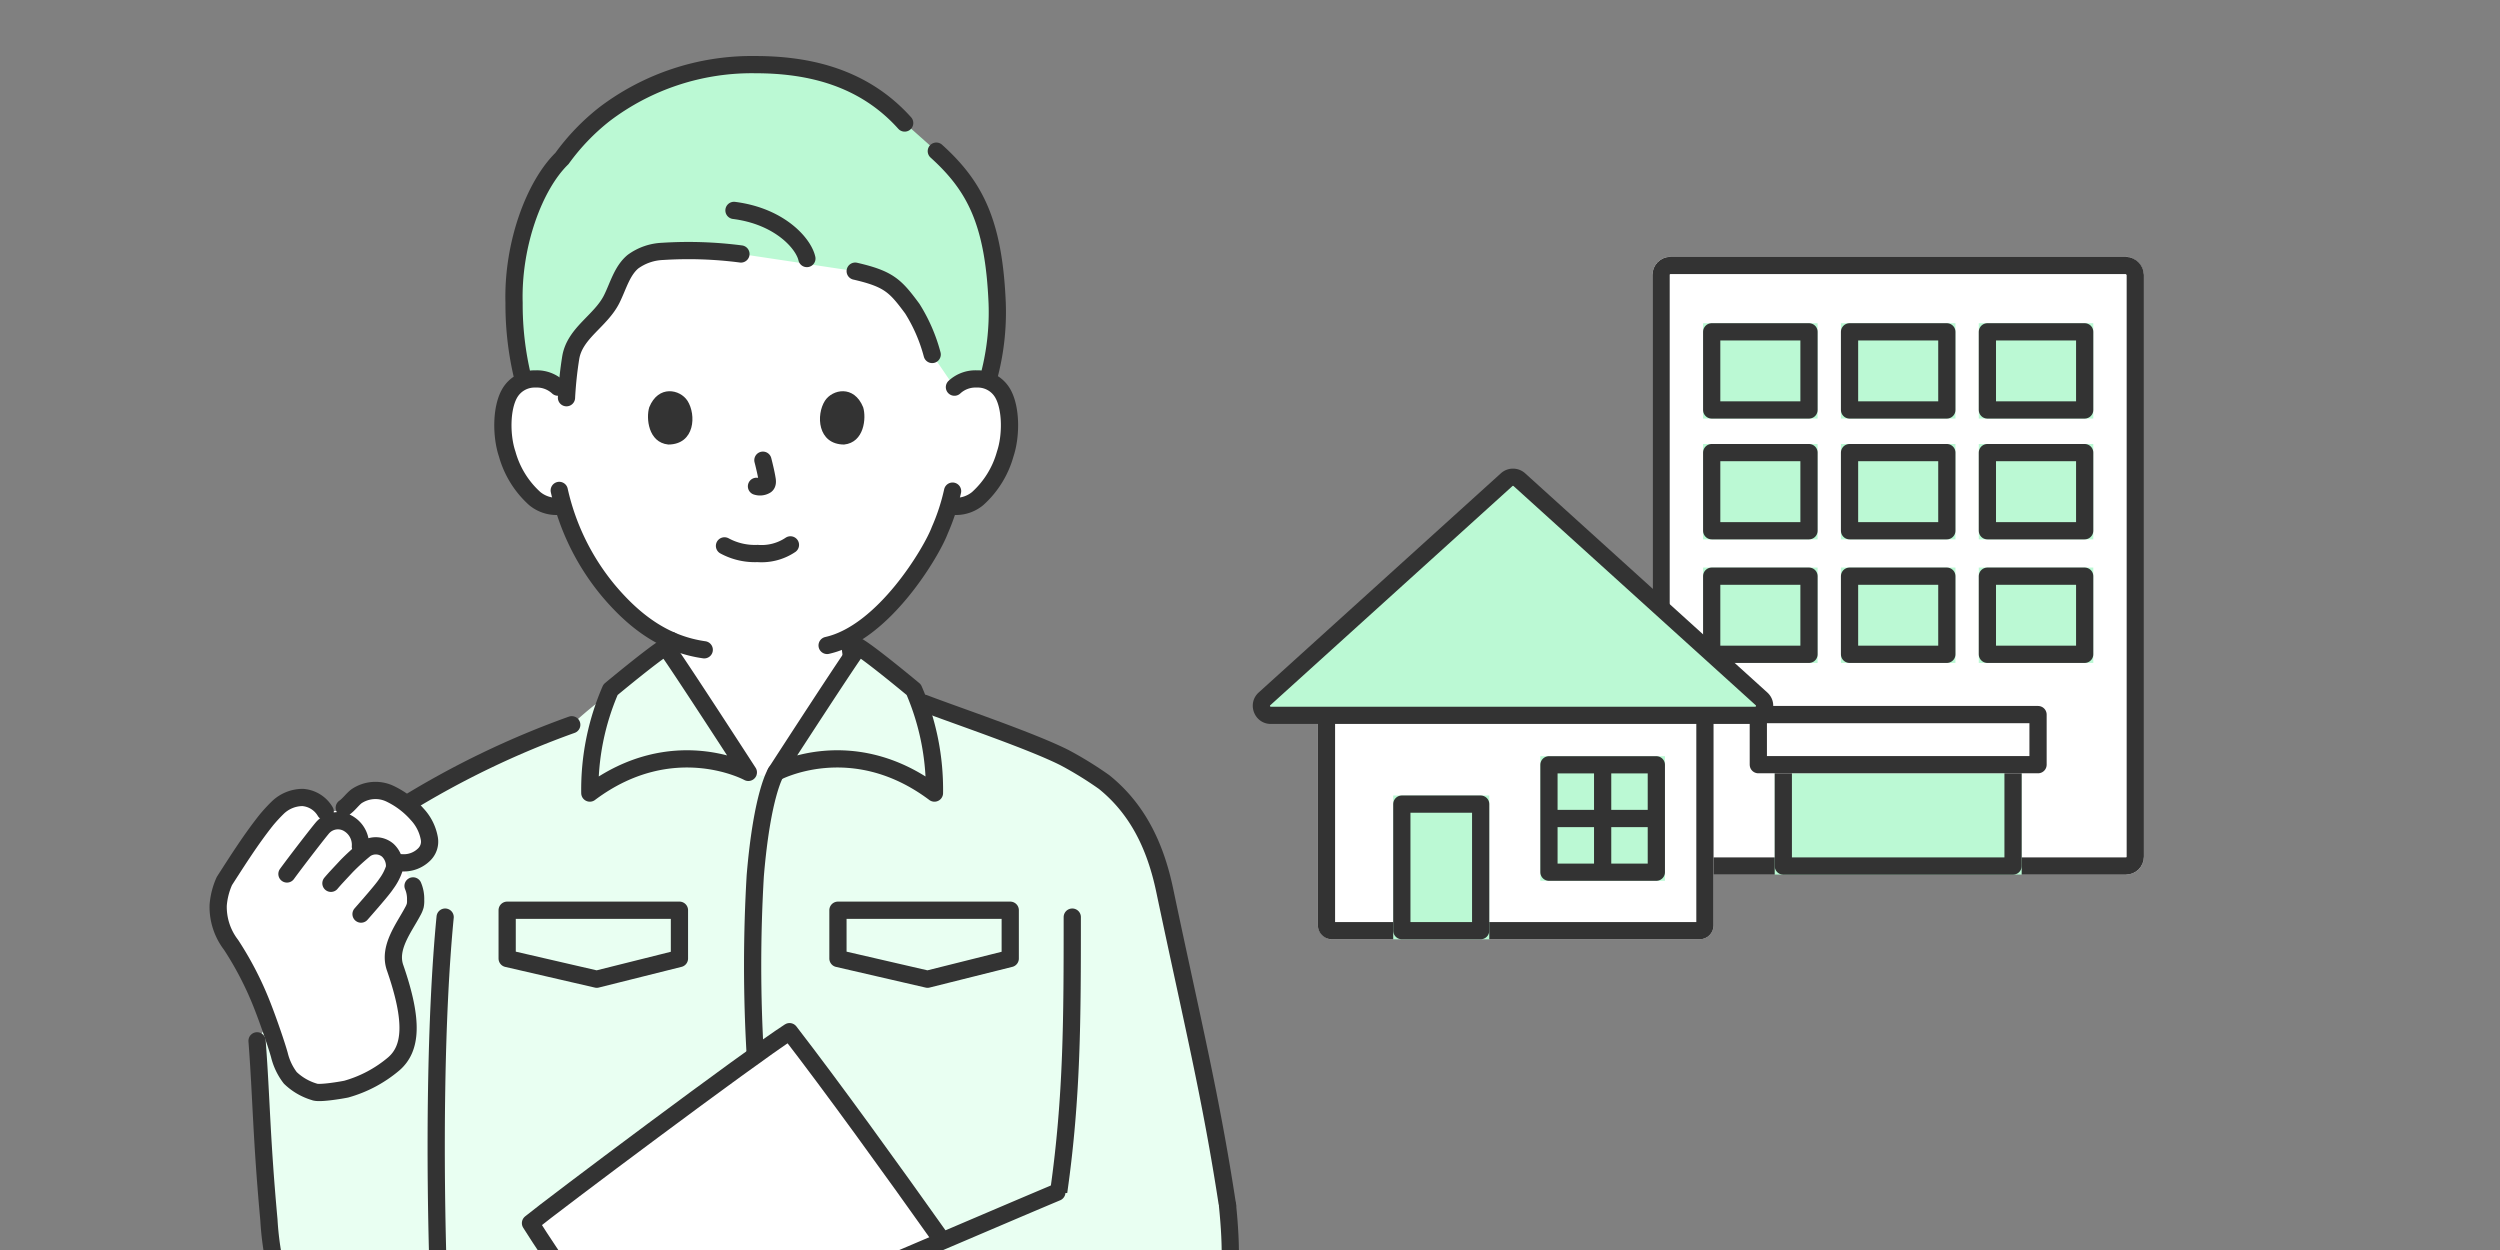 <svg xmlns="http://www.w3.org/2000/svg" viewBox="0 0 290 145"><rect x="0" y="0" width="290" height="145" fill="#808080" stroke="none"/><defs><clipPath id="a"><path transform="translate(685 2245)" fill="#b9b9b9" d="M0 0h290v145H0z"/></clipPath></defs><g transform="translate(-685 -2245)" clip-path="url(#a)"><g stroke="#333" stroke-linecap="round" stroke-linejoin="round" stroke-width="1.999"><g fill="#fff" transform="translate(876.687 2274.793)"><rect width="57.005" height="71.666" rx="2.092" stroke="none"/><rect x=".999" y=".999" width="55.007" height="69.667" rx="1.092" fill="none"/></g><g fill="#bbf9d4"><path d="M890.865 2330.676h28.649v15.783h-28.649z" stroke="none"/><path fill="none" d="M891.864 2331.675h26.65v13.784h-26.65z"/></g><g fill="#fff"><path d="M887.966 2326.892h34.446v7.811h-34.446z" stroke="none"/><path fill="none" d="M888.965 2327.891h32.448v5.812h-32.448z"/></g><g fill="#bbf9d4"><path d="M882.558 2282.493h13.284v11.062h-13.284z" stroke="none"/><path fill="none" d="M883.557 2283.492h11.286v9.064h-11.286z"/><path d="M898.548 2282.493h13.284v11.062h-13.284z" stroke="none"/><path fill="none" d="M899.547 2283.492h11.286v9.064h-11.286z"/><path d="M914.538 2282.493h13.284v11.062h-13.284z" stroke="none"/><path fill="none" d="M915.537 2283.492h11.286v9.064h-11.286z"/></g><g fill="#bbf9d4"><path d="M882.558 2296.504h13.284v11.062h-13.284z" stroke="none"/><path fill="none" d="M883.557 2297.503h11.286v9.064h-11.286z"/><path d="M898.548 2296.504h13.284v11.062h-13.284z" stroke="none"/><path fill="none" d="M899.547 2297.503h11.286v9.064h-11.286z"/><path d="M914.538 2296.504h13.284v11.062h-13.284z" stroke="none"/><path fill="none" d="M915.537 2297.503h11.286v9.064h-11.286z"/></g><g fill="#bbf9d4"><path d="M882.558 2310.837h13.284v11.062h-13.284z" stroke="none"/><path fill="none" d="M883.557 2311.836h11.286v9.064h-11.286z"/><path d="M898.548 2310.837h13.284v11.062h-13.284z" stroke="none"/><path fill="none" d="M899.547 2311.836h11.286v9.064h-11.286z"/><path d="M914.538 2310.837h13.284v11.062h-13.284z" stroke="none"/><path fill="none" d="M915.537 2311.836h11.286v9.064h-11.286z"/></g></g><path d="M750.984 2305.608a27.018 27.018 0 004.534 7.833 20.239 20.239 0 007.328 5.847c-.077.91-.2 1.778-.366 2.72-.294 1.626-.2 3.075-2.458 3.892-.147.054-7.3 3.4-7.737 3.545 0 0 1.581 11.787 18.576 11.787s22.3-12.135 22.3-12.135c-.23-.093-6.64-3.143-6.786-3.2-2.262-.817-2.174-2.266-2.458-3.892a33.287 33.287 0 01-.4-3.111c5.431-2.883 9.724-10.278 10.5-12.386a23.336 23.336 0 001.051-2.853l.293.049a3.957 3.957 0 003.055-.882 10.859 10.859 0 003.188-5.171c.683-2.014.727-5.267-.292-7.033a3.335 3.335 0 00-3-1.664 3.593 3.593 0 00-2.6.951s5.406-21.829-23-21.829c-25.718 0-23 21.829-23 21.829a3.594 3.594 0 00-2.6-.951 3.336 3.336 0 00-3 1.664c-1.018 1.766-.975 5.02-.292 7.033a10.868 10.868 0 003.189 5.171 3.886 3.886 0 003.306.829c.2.63.416 1.284.669 1.957z" fill="#fff"/><path d="M795.499 2301.971a24.107 24.107 0 01-1.485 4.541c-.9 2.431-6.467 11.891-13.068 13.358m-31.073-17.981a27.546 27.546 0 005.645 11.552c3.289 3.936 6.833 6.32 11.173 6.935m2.35-12.055a7.418 7.418 0 003.849.885 6 6 0 003.8-1m-3.193-9.822c.119.45.385 1.556.472 2.126.056.282.094.652-.155.794a1.308 1.308 0 01-1.062.109" fill="none" stroke="#333" stroke-linecap="round" stroke-linejoin="round" stroke-width="1.999"/><path d="M760.313 2292.241c-.381 1.237-.133 4.083 2.211 4.326 3.1-.019 3.264-3.461 2.221-5.079-.854-1.323-3.366-1.875-4.432.753zm24.813 0c.381 1.237.133 4.084-2.212 4.326-3.1-.019-3.263-3.461-2.221-5.079.855-1.323 3.366-1.875 4.433.753z" fill="#333"/><path d="M793.129 2286.118a19.213 19.213 0 00-2.3-5.306c-1.966-2.662-2.716-3.458-6.63-4.358l-13.251-1.993a47.144 47.144 0 00-9.093-.3 6.253 6.253 0 00-3.441 1.2c-1.261 1.063-1.7 2.808-2.438 4.3-1.281 2.593-4.294 3.932-4.773 6.836a39.023 39.023 0 00-.452 4.129l-1.027-.717a3.594 3.594 0 00-2.6-.951 4.166 4.166 0 00-1.371.263 35.536 35.536 0 01-1.118-9.1c-.19-6.777 2.36-13.612 5.556-16.741a25.521 25.521 0 014.93-5.134 28.263 28.263 0 0117.5-5.751c6.236 0 12.564 1.466 17.324 6.771l3.673 3.264a20.568 20.568 0 013.956 4.641c1.862 3.083 2.849 6.961 3.1 12.949a29.512 29.512 0 01-1.084 9.064 4.157 4.157 0 00-1.273-.229 3.593 3.593 0 00-2.6.951z" fill="#bbf9d4"/><path d="M749.723 2289.909a3.594 3.594 0 00-2.6-.951 3.336 3.336 0 00-3 1.664c-1.018 1.766-.975 5.02-.292 7.033a10.868 10.868 0 003.189 5.171 3.956 3.956 0 003.055.882m45.64-13.799a3.593 3.593 0 012.6-.951 3.334 3.334 0 013 1.664c1.018 1.766.975 5.02.292 7.033a10.859 10.859 0 01-3.188 5.171 3.957 3.957 0 01-3.055.882m-5.422-44.439c-4.761-5.3-11.088-6.771-17.324-6.771a28.263 28.263 0 00-17.5 5.751 25.521 25.521 0 00-4.93 5.134c-3.2 3.129-5.746 9.963-5.556 16.741a36.062 36.062 0 001.025 8.751m54.005 0a28.983 28.983 0 001.009-8.751c-.394-9.327-2.569-13.535-7.057-17.59" fill="none" stroke="#333" stroke-linecap="round" stroke-linejoin="round" stroke-width="1.999"/><path d="M770.948 2274.461a47.144 47.144 0 00-9.093-.3 6.253 6.253 0 00-3.441 1.2c-1.261 1.063-1.7 2.808-2.438 4.3-1.281 2.593-4.294 3.932-4.773 6.836a44.607 44.607 0 00-.491 4.637m33.491-14.679c3.913.9 4.664 1.7 6.63 4.358a19.213 19.213 0 012.3 5.306m-14.535-11.129c-.4-1.789-3.207-4.918-8.456-5.582m-17.861 60.04c.441-.147 7.59-3.491 7.737-3.545 2.262-.817 2.164-2.266 2.458-3.892.161-.94.289-1.807.367-2.717m20.69-.134c.083.955.211 1.9.377 2.85.284 1.626.2 3.075 2.458 3.892.146.054 6.556 3.1 6.786 3.2" fill="none" stroke="#333" stroke-linecap="round" stroke-linejoin="round" stroke-width="1.999"/><path d="M827.396 2384.847c-1.915-12.584-4.078-21.3-7.294-36.593-1.072-5.1-3.133-9.4-7.027-12.538a42.7 42.7 0 00-4.557-2.813c-3.838-1.954-12.8-4.97-16.324-6.325l-1.974-.76a44.36 44.36 0 00-2.476-1.716c-2.262 10.041-13.935 10.9-13.935 10.9s-13.853-.859-16.115-10.9a45.233 45.233 0 00-6.381 4.974 102.638 102.638 0 00-19.349 9.312l-17.145 27.349c.5 6.513.5 11.227 1.373 20.741a34.535 34.535 0 001.21 7.327c1.634 5.167 6.157 9.557 11.54 10.122 4.312.448 5.456.268 8.093-.975 0 0-1.25 1.811-.8 1.6-.476 4.428 2.3 7.026 1.837 12.19-1.048 9.416 3.528 13.719 2.959 20.586-.05.594-4.667 2.006-4.075 2.067a86.518 86.518 0 0018.626-.309 24.637 24.637 0 009.942-3.562 14.326 14.326 0 005.44-7.6 72.154 72.154 0 001.59-7.819.571.571 0 011.13 0 78.706 78.706 0 001.7 8.155 15.467 15.467 0 005.139 7.472c2.431 2.044 5.056 2.77 8.9 3.4 5.5.9 15.995.254 21.652-.179a1 1 0 00.921-1.074c-.44-5.864-1-25.085-1.412-29.326 3.24-1.441 5.329-1.932 8.569-3.705a21.579 21.579 0 007.657-8.448c1.094-2.481 1.082-6.689.588-11.547" fill="#e9fff2"/><path d="M810.982 2408.943c.128 1.615.571 23.066 1.01 28.925a1.008 1.008 0 01-.919 1.079c-5.66.432-16.156 1.071-21.656.176-3.837-.632-6.459-1.351-8.9-3.4a15.475 15.475 0 01-5.132-7.475 80.3 80.3 0 01-1.7-8.154.57.57 0 00-1.127.008 72.8 72.8 0 01-1.591 7.818 14.339 14.339 0 01-5.436 7.594 24.709 24.709 0 01-9.945 3.565 86.835 86.835 0 01-18.626.3 1.083 1.083 0 01-.975-1.175m.651-86.819c-2.212 22.791-.638 64.954 2.4 76.744" fill="none" stroke="#333" stroke-linecap="round" stroke-linejoin="round" stroke-width="1.999"/><path d="M714.819 2365.737c.5 6.513.5 11.227 1.373 20.741a34.535 34.535 0 001.21 7.327c1.634 5.167 6.157 9.557 11.54 10.122a50.391 50.391 0 007.694.224" fill="none" stroke="#333" stroke-linecap="round" stroke-linejoin="round" stroke-width="1.999"/><path d="M762.197 2320.048c-1.58.96-6.376 4.957-6.376 4.957a29.1 29.1 0 00-2.4 11.991c9.593-7.195 18.387-2.4 18.387-2.4s-9.185-14.2-9.611-14.548zm22.423 0c1.58.96 6.376 4.957 6.376 4.957a29.1 29.1 0 012.4 11.991c-9.593-7.195-18.387-2.4-18.387-2.4s9.185-14.2 9.611-14.548z" fill="#e9fff2" stroke="#333" stroke-linecap="round" stroke-linejoin="round" stroke-width="1.999"/><path d="M751.322 2329.073a102.677 102.677 0 00-19.358 9.312m77.419 13c0 11.6 0 20.785-1.567 31.817" fill="none" stroke="#333" stroke-linecap="round" stroke-linejoin="round" stroke-width="1.999"/><path d="M827.396 2384.847c-1.915-12.584-4.078-21.3-7.294-36.593-1.072-5.1-3.133-9.4-7.027-12.538a42.7 42.7 0 00-4.557-2.813c-3.838-1.954-12.8-4.97-16.324-6.325" fill="none" stroke="#333" stroke-linecap="round" stroke-linejoin="round" stroke-width="1.999"/><path d="M713.612 2357.658a24.147 24.147 0 00-1.806-3.055 7.234 7.234 0 01-1.495-4.577 8.39 8.39 0 01.723-2.832c1.661-2.582 3.1-4.838 4.828-7.027a18.374 18.374 0 011.34-1.461 4.178 4.178 0 012.9-1.2 3.467 3.467 0 012.492 1.374c2.274.72 2.739-.706 3.748-1.5a3.936 3.936 0 013.854-.332 9.828 9.828 0 013.209 2.422 5.529 5.529 0 011.4 2.808 2.075 2.075 0 01-.614 1.855 3.347 3.347 0 01-2.592.948l1.319 2.682a3.845 3.845 0 01.3 1.618 2.65 2.65 0 01-.046.666 2.831 2.831 0 01-.278.656c-1.029 1.951-2.905 4.252-2.035 6.617 2.145 6.216 1.85 9.318-.166 11.076a14.635 14.635 0 01-5.522 2.939c-.566.118-3.168.56-3.693.319a6.816 6.816 0 01-2.8-1.627 7.085 7.085 0 01-1.263-2.649c-.315-1.14-1.28-3.962-2.007-5.8a42.458 42.458 0 00-1.796-3.92z" fill="#fff"/><path d="M722.724 2339.134a3.312 3.312 0 00-2.625-1.628 4.178 4.178 0 00-2.9 1.2 18.374 18.374 0 00-1.34 1.461c-1.732 2.189-3.167 4.445-4.828 7.027a8.39 8.39 0 00-.723 2.832 7.234 7.234 0 001.495 4.577 38.146 38.146 0 013.6 6.978c.727 1.837 1.692 4.659 2.007 5.8a7.085 7.085 0 001.263 2.649 6.816 6.816 0 002.8 1.627c.525.241 3.127-.2 3.693-.319a14.635 14.635 0 005.522-2.939c2.016-1.758 2.311-4.86.166-11.076-.871-2.365 1.006-4.666 2.035-6.617a2.831 2.831 0 00.278-.656 2.65 2.65 0 00.046-.666 3.845 3.845 0 00-.3-1.618" fill="none" stroke="#333" stroke-linecap="round" stroke-linejoin="round" stroke-width="1.999"/><path d="M718.287 2346.38c1.1-1.508 3.9-5.138 4.207-5.445a2.364 2.364 0 013.065-.3 2.848 2.848 0 011.248 2.572m-3.419 4.255c.468-.564 1.138-1.253 1.821-1.995a25.979 25.979 0 012.171-1.974 2.14 2.14 0 012.6.132 2.5 2.5 0 01.779 2.063 6.374 6.374 0 01-.978 1.877c-.369.59-2.173 2.64-2.9 3.47m-1.946-12.334c.529-.366.9-.923 1.4-1.321a3.936 3.936 0 013.854-.332 9.828 9.828 0 013.216 2.422 5.529 5.529 0 011.4 2.808 2.075 2.075 0 01-.614 1.855 3.349 3.349 0 01-2.647.944" fill="none" stroke="#333" stroke-linecap="round" stroke-linejoin="round" stroke-width="1.999"/><path d="M746.536 2386.883c2.354-1.943 25.45-19.246 30.051-22.21 9.919 12.845 27.175 37.636 30.091 41.982-3.923 3.164-25.777 19.73-30.476 23.053-4.193-5.821-24.886-35.186-29.666-42.825" fill="#fff"/><path d="M746.536 2386.883c2.354-1.943 25.45-19.246 30.051-22.21 9.919 12.845 27.175 37.636 30.091 41.982-3.923 3.164-25.777 19.73-30.476 23.053-4.193-5.821-24.886-35.186-29.666-42.825" fill="none" stroke="#333" stroke-linecap="round" stroke-linejoin="round" stroke-width="1.999"/><path d="M780.744 2399.206c-1.389-1.393-2.664-1.821-5.014-2.787a30.737 30.737 0 00-3.45-.741c-1.505-.227-2.614-.458-4.132-.577-2.008-.157-3.173-.346-3.994.485a2.31 2.31 0 00-.616 1.855c.154 2.77 5.052 4.39 7.335 6.006a26.375 26.375 0 01-6.665 2.067 37.906 37.906 0 01-4.153-1.321 2.888 2.888 0 00-3.1 1.21 2.617 2.617 0 00.635 3.266 10.566 10.566 0 001.568.984 5.367 5.367 0 00.3 4.007 6.586 6.586 0 002.381 2.76 13.732 13.732 0 003.386 6.478 6.386 6.386 0 003.972 1.274c6.585-1.487 11.8-5.046 17.014-9.328" fill="#fff"/><path d="M770.873 2403.446a26.375 26.375 0 01-6.664 2.067 37.906 37.906 0 01-4.153-1.321 2.888 2.888 0 00-3.1 1.21 2.617 2.617 0 00.635 3.266 12.26 12.26 0 004.319 2.023" fill="none" stroke="#333" stroke-linecap="round" stroke-linejoin="round" stroke-width="1.999"/><path d="M759.162 2409.655a5.369 5.369 0 00.3 4.005 6.586 6.586 0 002.381 2.76 13.732 13.732 0 003.395 6.479 6.386 6.386 0 003.972 1.274c6.585-1.487 11.8-5.046 17.014-9.328m-5.481-15.639c-1.389-1.393-2.664-1.821-5.014-2.787a30.737 30.737 0 00-3.45-.741c-1.505-.227-2.614-.458-4.132-.577-2.008-.157-3.173-.346-3.994.485a2.31 2.31 0 00-.616 1.855c.154 2.77 5.052 4.39 7.335 6.006" fill="none" stroke="#333" stroke-linecap="round" stroke-linejoin="round" stroke-width="1.999"/><path d="M807.596 2383.311c-7.818 3.291-19.116 8.183-28.012 11.871 1.058 2.647 7.043 16.784 8.876 22.09a156.35 156.35 0 0030.691-12.43 21.579 21.579 0 007.657-8.448c1.094-2.481 1.082-6.689.588-11.547" fill="#e9fff2"/><path d="M807.593 2383.311c-7.606 3.2-18.509 7.92-27.287 11.57a.788.788 0 00-.429 1.032c1.52 3.709 6.417 15.338 8.333 20.663a.793.793 0 00.967.493 156.705 156.705 0 0029.971-12.227 21.579 21.579 0 007.657-8.448c1.094-2.481 1.082-6.689.588-11.547m-54.783-17.47a177.542 177.542 0 010-20.785c.8-9.593 2.4-11.991 2.4-11.991m-11.195 21.585l-9.592 2.4-10.392-2.4v-5.6h19.984zm38.372 0l-9.593 2.4-10.392-2.4v-5.6h19.985z" fill="none" stroke="#333" stroke-linecap="round" stroke-linejoin="round" stroke-width="1.999"/><g stroke-linecap="round" stroke-linejoin="round"><g transform="translate(837.871 2320.579)" fill="#fff" stroke="#333" stroke-width="1.999"><rect width="45.9" height="33.376" rx="1.605" stroke="none"/><rect x=".999" y=".999" width="43.902" height="31.378" rx=".605" fill="none"/></g><g fill="#bbf9d4"><path d="M888.591 2327.98h-56.165c-.701 0-.963-.54-1.027-.705-.064-.166-.231-.742.288-1.212l12.726-11.518 15.357-13.9a1.1 1.1 0 011.478.001l15.356 13.9 12.725 11.517c.52.47.353 1.047.29 1.212-.064.165-.326.705-1.028.705z"/><path d="M860.509 2301.36c-.04 0-.061.02-.069.027l-28.082 25.417c-.036.032-.052.047-.027.111.025.065.047.065.095.065h56.165c.048 0 .07 0 .095-.064.025-.065.009-.08-.027-.112l-28.081-25.417a.1.1 0 00-.07-.026m0-1.999c.505 0 1.01.181 1.41.543L890 2325.322c1.425 1.29.513 3.657-1.409 3.657h-56.165c-1.922 0-2.834-2.367-1.41-3.657l28.083-25.417c.4-.362.905-.543 1.41-.543z" fill="#333"/></g><g fill="#bbf9d4" stroke="#333" stroke-width="1.999"><path d="M846.614 2337.277h11.143v16.679h-11.143z" stroke="none"/><path fill="none" d="M847.613 2338.276h9.145v14.68h-9.145z"/></g><g stroke="#333" stroke-width="1.999"><g fill="#bbf9d4"><path d="M863.68 2332.719h14.455v14.455H863.68z" stroke="none"/><path fill="none" d="M864.679 2333.718h12.456v12.456h-12.456z"/></g><path fill="#fff" d="M865.07 2339.946h11.675m-5.838-5.93v11.86"/></g></g></g></svg>